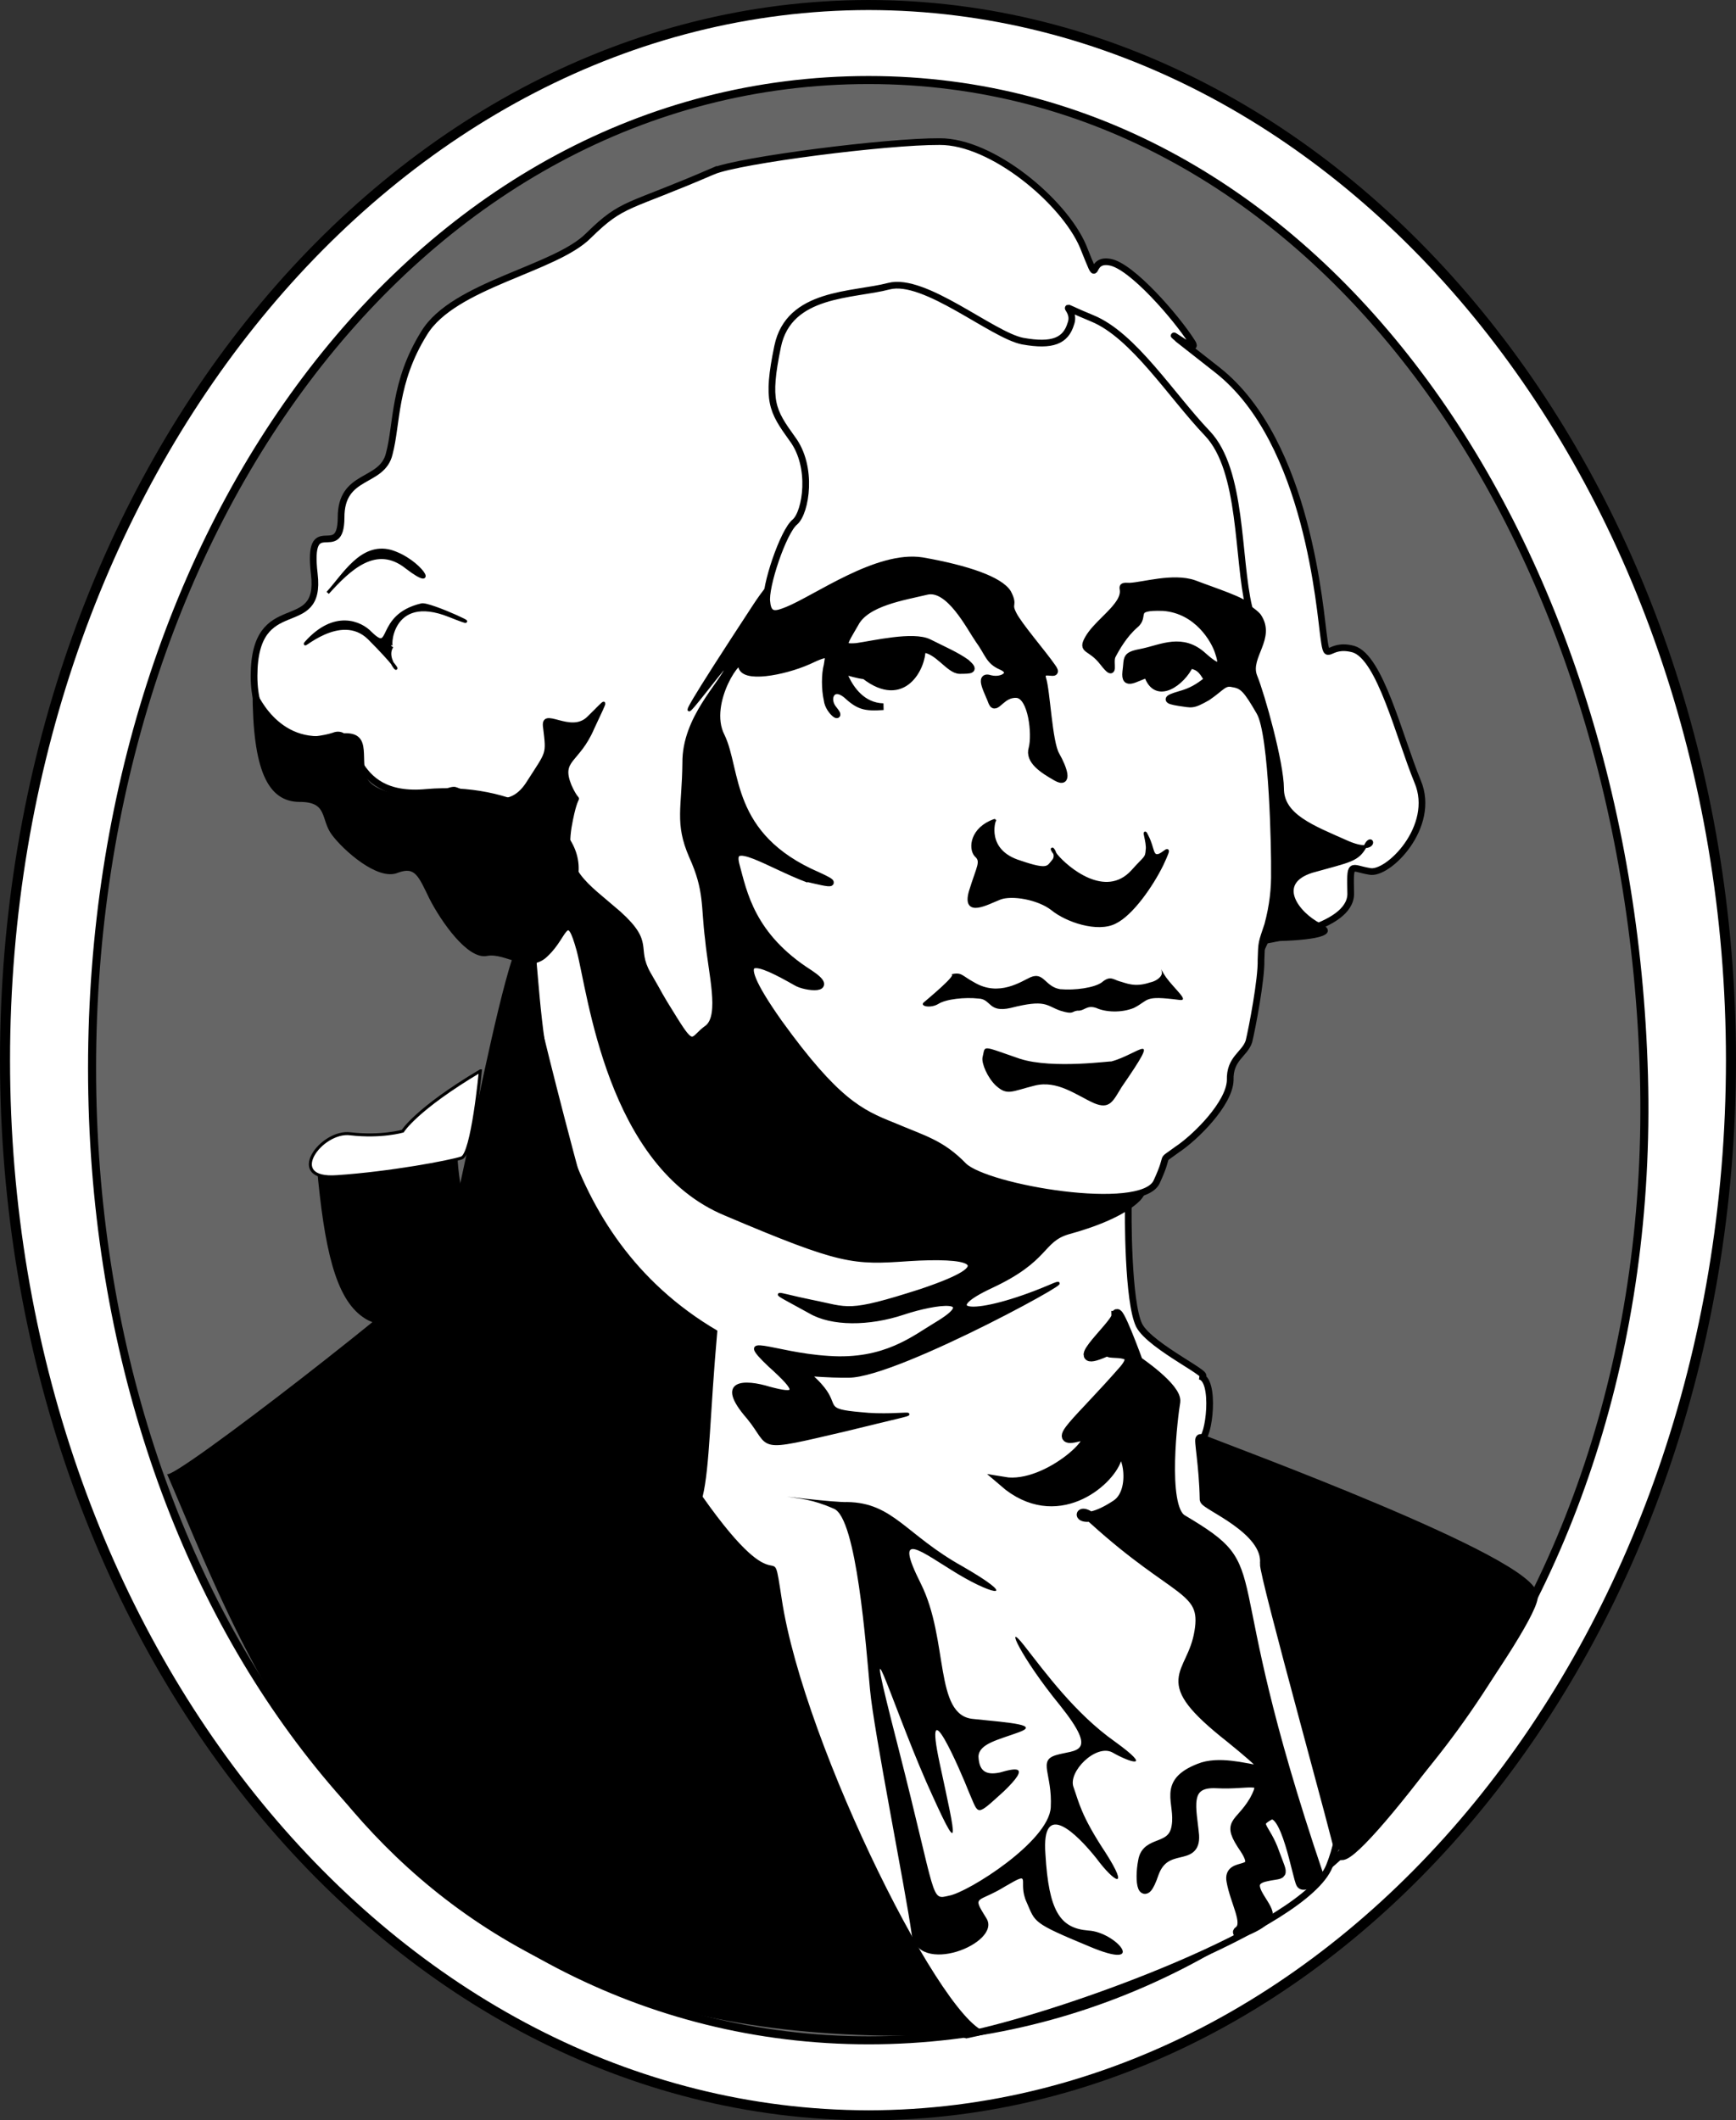 <svg xmlns="http://www.w3.org/2000/svg" width="129.648" height="158.352"><rect width="100%" height="100%" fill="#333333" stroke="none"/><path fill="#fff" d="M64.875.375c35.535.047 64.383 35.305 64.398 78.8-.015 43.493-28.863 78.755-64.398 78.802C29.238 157.93.387 122.668.375 79.176.387 35.68 29.238.422 64.875.375"/><path fill="none" stroke="#000" stroke-miterlimit="10" stroke-width=".75" d="M64.875.375c35.535.047 64.383 35.305 64.398 78.8-.015 43.493-28.863 78.755-64.398 78.802C29.238 157.93.387 122.668.375 79.176.387 35.68 29.238.422 64.875.375Zm0 0"/><path fill="#666" d="M64.875 152.375c33.336-.016 59.008-31.672 57.898-72.098-1.136-40.476-24.562-74.289-57.898-74.3-33.441.011-57.988 33.343-58 73.8.012 40.38 24.559 72.582 58 72.598"/><path fill="none" stroke="#000" stroke-miterlimit="10" stroke-width=".6" d="M64.875 152.375c33.336-.016 59.008-31.672 57.898-72.098-1.136-40.476-24.562-74.289-57.898-74.3-33.441.011-57.988 33.343-58 73.8.012 40.38 24.559 72.582 58 72.598Zm0 0"/><path fill="#fff" d="M53.273 12.777c-6.445 2.793-6.73 2.274-9.3 4.797-2.493 2.54-10.086 3.664-12.297 7.301-2.29 3.676-2.008 6.77-2.602 9-.531 2.27-3.625 1.426-3.601 4.8-.024 3.376-2.555-.562-2 4.2.57 4.8-4.493 1.145-4.5 7.602.007 6.48 5.902 4.5 5.902 4.5 1.98-.832.855 4.793 7 4.199 6.23-.531 11.89 2.539 11 6.5-.55 2.531-3.645 5.906-3.402 7.898.32 1.946 17.476 74.227 32.703 78.403 7.836-1.645 25.273-8.114 27.097-12.602 4.07-10.023-5.48-31.23-9.597-31.898.613.074 1.164-4.536-.102-4.7 1.504.192-3.656-2.156-4.5-3.8-.844-1.73-.844-8.27-.8-9.403-.044-1.117 6.706-18.836 8.699-19.097 1.945-.301 7.851-1.145 7.902-3.7-.05-2.507-.05-1.945 1.398-1.703 1.364.32 5.02-3.336 3.602-6.699-1.395-3.387-2.8-9.293-4.8-9.898-1.938-.52-1.938 1.168-2.2-.801-.3-1.969-1.145-14.625-7.902-20-6.743-5.313-.836-.531-2-2.2-1.086-1.706-4.461-5.644-6.098-5.902-1.738-.304-.613 2.227-2-1.199-1.426-3.324-6.77-7.824-10.7-7.8-3.945-.024-14.913 1.382-16.902 2.202"/><path fill="none" stroke="#000" stroke-miterlimit="10" stroke-width=".5" d="M53.273 12.777c-6.445 2.793-6.73 2.274-9.3 4.797-2.493 2.54-10.086 3.664-12.297 7.301-2.29 3.676-2.008 6.77-2.602 9-.531 2.27-3.625 1.426-3.601 4.8-.024 3.376-2.555-.562-2 4.2.57 4.8-4.493 1.145-4.5 7.602.007 6.48 5.902 4.5 5.902 4.5 1.98-.832.855 4.793 7 4.199 6.23-.531 11.89 2.539 11 6.5-.55 2.531-3.645 5.906-3.402 7.898.32 1.946 17.476 74.227 32.703 78.403 7.836-1.645 25.273-8.114 27.097-12.602 4.07-10.023-5.48-31.23-9.597-31.898.613.074 1.164-4.536-.102-4.7 1.504.192-3.656-2.156-4.5-3.8-.844-1.73-.844-8.27-.8-9.403-.044-1.117 6.706-18.836 8.699-19.097 1.945-.301 7.851-1.145 7.902-3.7-.05-2.507-.05-1.945 1.398-1.703 1.364.32 5.02-3.336 3.602-6.699-1.395-3.387-2.8-9.293-4.8-9.898-1.938-.52-1.938 1.168-2.2-.801-.3-1.969-1.145-14.625-7.902-20-6.743-5.313-.836-.531-2-2.2-1.086-1.706-4.461-5.644-6.098-5.902-1.738-.304-.613 2.227-2-1.199-1.426-3.324-6.77-7.824-10.7-7.8-3.945-.024-14.913 1.382-16.902 2.202zm0 0"/><path d="M73.875 151.777c-3.043.18-13.863-21.347-15.5-32.402-.813-5.258.262 1.145-5.902-7.598.539-2.226.539-6.164 1.101-12.402-12.375-7.262-12.937-21.324-13.5-27.5-1-11.02-5.625 19.113-7.3 22.5-.669 1.3-19.993 16.36-20.301 15.7 6.578 15.128 16.328 44.995 61.402 41.702m9.5-53.5c.012.7-4.676 4.618 0 2.297-2.05 1.008 2.262-.304.598 1.703-3.399 3.899-5.649 5.586-3.399 5 2.25-.539-2.25 3.961-5.601 3.399 3.914 3.375 7.851 0 8.402-1.7.574-1.675 1.7 2.262 0 3.399-3.063 2.035-3.105-.184-1.7 1.102 6.212 5.636 8.462 5.074 7.9 8.398-.563 3.426-3.376 3.426 2.3 7.902 5.574 4.524.512 1.149-2.3 2.297-2.813 1.102-1.407 2.508-1.7 4.301-.27 1.863-2.238 1.02-2.5 2.602-.3 1.511-.02 3.34.8.898.868-2.34 3.118-.793 3-2.8-.163-1.93-.866-4.04 1.7-3.9 2.496.141 3.902-.702 2.8 1.302-1.148 1.933-2.132 1.511-.702 3.597 1.382 2.133-1.29.867-1 2.403.273 1.558 1.257 3.105.601 3.699-.75.531 2.203-.453 2.102-1.301-.18-.84-1.867-2.246-.301-2.7 1.527-.39 1.527.173.8-1.8-.679-1.965-1.663-2.105-.402-2.8 1.27-.712 2.114 4.632 2.403 5.1.273.376 1.297-.6 1.297-.6-8.137-24.024-3.344-22.509-10.2-26.598-1.539-.93-.668-7.864-.5-8.801.114-1.031-2.8-3-2.8-3s-1.586-4.371-1.598-3.399"/><path fill="none" stroke="#000" stroke-miterlimit="10" stroke-width=".75" d="M83.375 98.277c.012.7-4.676 4.618 0 2.297-2.05 1.008 2.262-.304.598 1.703-3.399 3.899-5.649 5.586-3.399 5 2.25-.539-2.25 3.961-5.601 3.399 3.914 3.375 7.851 0 8.402-1.7.574-1.675 1.7 2.262 0 3.399-3.063 2.035-3.105-.184-1.7 1.102 6.212 5.636 8.462 5.074 7.9 8.398-.563 3.426-3.376 3.426 2.3 7.902 5.574 4.524.512 1.149-2.3 2.297-2.813 1.102-1.407 2.508-1.7 4.301-.27 1.863-2.238 1.02-2.5 2.602-.3 1.511-.02 3.34.8.898.868-2.34 3.118-.793 3-2.8-.163-1.93-.866-4.04 1.7-3.9 2.496.141 3.902-.702 2.8 1.302-1.148 1.933-2.132 1.511-.702 3.597 1.382 2.133-1.29.867-1 2.403.273 1.558 1.257 3.105.601 3.699-.75.531 2.203-.453 2.102-1.301-.18-.84-1.867-2.246-.301-2.7 1.527-.39 1.527.173.8-1.8-.679-1.965-1.663-2.105-.402-2.8 1.27-.712 2.114 4.632 2.403 5.1.273.376 1.297-.6 1.297-.6-8.137-24.024-3.344-22.509-10.2-26.598-1.539-.93-.668-7.864-.5-8.801.114-1.031-2.8-3-2.8-3s-1.586-4.371-1.598-3.399zm0 0"/><path d="M89.676 107.477c-.172-.098.25 1.902.297 4.5-.047.398 4.734 2.214 4.5 4.8-.121.676 5.84 22.032 5.601 21.7.89 1.308 14.11-16.692 14.399-19.2.273-2.554-23.266-11.14-24.797-11.8"/><path fill="none" stroke="#000" stroke-miterlimit="10" stroke-width=".75" d="M89.676 107.477c-.172-.098.25 1.902.297 4.5-.047.398 4.734 2.214 4.5 4.8-.121.676 5.84 22.032 5.601 21.7.89 1.308 14.11-16.692 14.399-19.2.273-2.554-23.266-11.14-24.797-11.8zm0 0"/><path d="M63.273 112.176c3.426.047 4.364 2.437 8.602 4.8 4.2 2.419 2.512 2.278-.3.598-2.813-1.695-4.923-3.523-2.802.703 2.098 4.211.973 9.836 3.903 10.098 2.976.3 4.945.441 3.398 1-1.547.566-2.953.848-3 1.8.047 1.016.469 1.438 1.602 1.2 1.117-.324 2.383-.605.297 1.402-2.133 1.93-1.852 1.79-2.598.098-.66-1.684-3.473-8.152-2.2-2.2 1.259 5.86 1.68 7.407-1 1.4-2.663-6.087-5.054-14.102-2.1-2.598 2.952 11.558 2.39 11.418 3.8 11.097 1.402-.242 7.45-4.039 7.598-6.597.132-2.504-.993-3.489.402-3.903 1.418-.43 3.246-.008.3-3.699-2.96-3.621-4.226-6.434-2.702-4.5 1.57 2.004 3.82 5.098 6.8 7.2 2.926 2.116 1.098 1.554-.199.8-1.234-.652-3.344 1.457-2.898 2.602.398 1.105.539 2.09 2.398 4.898 1.797 2.816.672 2.254-.699.402-1.441-1.804-4.113-4.476-3.8-.3.25 4.261 1.093 5.527 3.198 5.699 2.114.11 4.504 3.062.102 1.199-4.316-1.793-4.035-1.793-4.7-3.3-.741-1.587.524-2.43-1.6-1.2-2.095 1.3-2.516.598-1.4 2.402 1.134 1.852-5.195 4.383-5.6 1.098-.438-3.184-2.829-15.137-3.102-18.2-.29-3.124-.993-12.827-2.7-13.5-1.668-.734-2.511-.734-3.5-.898-.98-.117 3.66.446 4.5.399m-28.8-27.102c2.75-.457-9.305 2.258-10.7 2 .551 6.164 1.395 9.82 3.403 11.203 1.93 1.43 6.43.024 8.097 0 1.707.024-2.511-12.914-.8-13.203"/><path fill="none" stroke="#000" stroke-miterlimit="10" stroke-width=".225" d="M34.473 85.074c2.75-.457-9.305 2.258-10.7 2 .551 6.164 1.395 9.82 3.403 11.203 1.93 1.43 6.43.024 8.097 0 1.707.024-2.511-12.914-.8-13.203zm0 0"/><path fill="#fff" d="M35.875 79.977c-4.8 2.855-5.8 4.5-5.8 4.5s-1.602.464-3.9.199c-2.202-.297-4.945 3.5-1 3.199 3.93-.262 8.43-1.105 9.298-1.398.82-.27 1.402-6.5 1.402-6.5"/><path fill="none" stroke="#000" stroke-miterlimit="10" stroke-width=".225" d="M35.875 79.977c-4.8 2.855-5.8 4.5-5.8 4.5s-1.602.464-3.9.199c-2.202-.297-4.945 3.5-1 3.199 3.93-.262 8.43-1.105 9.298-1.398.82-.27 1.402-6.5 1.402-6.5zm0 0"/><path d="M18.973 51.574c.007 5.95 1.132 8.196 3.402 8.203 2.23-.007 1.668 1.399 2.5 2.5.855 1.149 3.387 3.399 4.8 2.797 1.4-.523 1.68.32 2.5 2 .868 1.696 2.837 4.508 4.2 4.203 1.45-.257 3.137 1.43 4.5 0 1.45-1.382 1.45-3.351 2.3-.3.837 3.136 2.243 16.074 11 19.699 8.68 3.687 9.524 3.687 13.7 3.398 4.262-.273 7.14.2.898 2.301-5.566 1.785-5.355 1.363-8.199.8-2.781-.562-3.484-1.054-.101.802 1.636.968 4.422.957 7 .097 2.484-.828 5.718-1.18 2.402.801-1.61.953-3.785 2.8-8 2.5-4.223-.262-7.105-1.95-4.402.602 2.273 2.043 2.007 2.23 0 1.699-1.856-.574-4.04-.594-1.598 2.199 1.852 2.258.34 2.527 7.3.902 7.555-1.867 4.317-.84 1.098-1.203-2.824-.242-1.699-.523-2.8-1.898-1.149-1.438-1.711-.875 1.902-.899 3.7.024 18.969-8.457 15-6.703-5.605 2.367-8.488 1.946-4.3 0 4.25-1.992 3.687-3.398 5.698-4 1.926-.523 4.176-1.367 5.301-2.5 1.125-1.117 9.602-19.398 9.602-19.398 2.492 0 5.586-.281 3.898-1.102-1.687-.867-3.375-3.117-.601-4 2.851-.804 3.414-.804 4-1.898.539-1.156 1.101.812-1.399-.301-2.562-1.137-4.812-1.98-4.8-4-.012-1.918-1.419-6.98-2-8.398-.544-1.395 1.425-2.801.3-4.5-1.125-1.676-27.562-16.301-37.699-.801-10.113 15.437-1.395 3.062-2 4.5-.52 1.375-3.332 3.906-3.3 7.3-.032 3.356-.595 4.481.5 7 1.155 2.544.874 3.669 1.198 6.2.239 2.531 1.082 5.625 0 6.5-1.168.812-.886 1.656-2.3-.602-1.399-2.242-.836-1.398-2-3.398-1.086-1.938.32-2.219-2.2-4.5-2.543-2.219-4.23-3.063-3.699-6.399.594-3.414.875-1.164 0-3.101-.812-2 .594-1.719 1.7-4.301 1.144-2.48 1.144-2.2-.301-.8-1.368 1.413-3.578-.845-3.297.8.242 2.02.242 1.738-1.203 4-1.368 2.238-3.055 1.113-4.5.8-1.368-.25-.524-.53-2.2 0-1.699.595-5.355.313-5.597-1.398-.32-1.664.523-3.351-2.301-2.8-4.3.875-5.895-3.477-5.902-3.403"/><path fill="none" stroke="#000" stroke-miterlimit="10" stroke-width=".225" d="M18.973 51.574c.007 5.95 1.132 8.196 3.402 8.203 2.23-.007 1.668 1.399 2.5 2.5.855 1.149 3.387 3.399 4.8 2.797 1.4-.523 1.68.32 2.5 2 .868 1.696 2.837 4.508 4.2 4.203 1.45-.257 3.137 1.43 4.5 0 1.45-1.382 1.45-3.351 2.3-.3.837 3.136 2.243 16.074 11 19.699 8.68 3.687 9.524 3.687 13.7 3.398 4.262-.273 7.14.2.898 2.301-5.566 1.785-5.355 1.363-8.199.8-2.781-.562-3.484-1.054-.101.802 1.636.968 4.422.957 7 .097 2.484-.828 5.718-1.18 2.402.801-1.61.953-3.785 2.8-8 2.5-4.223-.262-7.105-1.95-4.402.602 2.273 2.043 2.007 2.23 0 1.699-1.856-.574-4.04-.594-1.598 2.199 1.852 2.258.34 2.527 7.3.902 7.555-1.867 4.317-.84 1.098-1.203-2.824-.242-1.699-.523-2.8-1.898-1.149-1.438-1.711-.875 1.902-.899 3.7.024 18.969-8.457 15-6.703-5.605 2.367-8.488 1.946-4.3 0 4.25-1.992 3.687-3.398 5.698-4 1.926-.523 4.176-1.367 5.301-2.5 1.125-1.117 9.602-19.398 9.602-19.398 2.492 0 5.586-.281 3.898-1.102-1.687-.867-3.375-3.117-.601-4 2.851-.804 3.414-.804 4-1.898.539-1.156 1.101.812-1.399-.301-2.562-1.137-4.812-1.98-4.8-4-.012-1.918-1.419-6.98-2-8.398-.544-1.395 1.425-2.801.3-4.5-1.125-1.676-27.562-16.301-37.699-.801-10.113 15.437-1.395 3.062-2 4.5-.52 1.375-3.332 3.906-3.3 7.3-.032 3.356-.595 4.481.5 7 1.155 2.544.874 3.669 1.198 6.2.239 2.531 1.082 5.625 0 6.5-1.168.812-.886 1.656-2.3-.602-1.399-2.242-.836-1.398-2-3.398-1.086-1.938.32-2.219-2.2-4.5-2.543-2.219-4.23-3.063-3.699-6.399.594-3.414.875-1.164 0-3.101-.812-2 .594-1.719 1.7-4.301 1.144-2.48 1.144-2.2-.301-.8-1.368 1.413-3.578-.845-3.297.8.242 2.02.242 1.738-1.203 4-1.368 2.238-3.055 1.113-4.5.8-1.368-.25-.524-.53-2.2 0-1.699.595-5.355.313-5.597-1.398-.32-1.664.523-3.351-2.301-2.8-4.3.875-5.895-3.477-5.902-3.403zm0 0"/><path fill="#fff" d="M58.773 45.574c2.192-.883 6.754-4.226 10.102-3.699 3.402.598 5.793 1.441 6.398 2.402.52 1.008-.043.727.403 1.598.398.816 2.226 2.926 2.898 3.902.735.993-.953-.132-.699.899.309.937.45 4.734 1 5.699.574 1.004.996 2.27 0 1.7-.973-.555-2.098-1.259-1.8-2.2.265-1.027-.016-3.84-1.102-4-1.164-.121-1.586 1.285-1.899.602-.25-.723-1.094-2.13-.101-1.801.976.234 1.82-.469.8-.899-.949-.414-.949-.976-1.699-2-.656-.945-2.203-4.039-3.898-3.601-1.68.406-4.492.828-5.301 2.398-.879 1.524-1.16 1.805.098 1.703 1.273-.18 4.226-.882 5.402-.3 1.074.543 2.059.964 2.8 1.5.665.59.384.59-.5.597-.804-.008-1.648-1.554-2.8-1.597.027 1.308-1.379 4.261-4.3 2-1.157-.13-1.86-.692-1.4.199.384.797 1.227 2.062 2.798 2.101-1.43.102-1.852-.039-2.797-.902-1.024-.824-1.586.3-.903 1.102.723.886-.402.183-.5-.7-.183-.804-.183-1.93 0-2.601.098-.735.38-1.156-1.398-.301-1.879.832-4.973 1.395-5 .3.027-1.155-2.785 2.782-1.5 5.302 1.246 2.543.402 7.464 7.2 10.398 2.85 1.29-1.74-.078-.7.3-3.004-1.124-5.957-3.234-5.402-1.1.57 2.085 1.132 5.32 5.5 8.1 2.093 1.388-.371 1.095-1 .7-2.664-1.512-5.477-2.918-1.297 3 4.258 5.895 6.086 6.738 8.5 7.7 2.367 1.007 3.633 1.288 5.297 3 1.71 1.663 13.242 3.632 14.402 1.202 1.09-2.351.105-1.367 1.5-2.402 1.418-.934 3.95-3.465 4-5.2-.05-1.64 1.074-1.921 1.398-2.898.239-.992.942-4.648.903-6.101.039-1.36.039-1.219.5-2.602.383-1.43.523-2.695.5-4 .023-1.226-.117-10.226-1.102-11.898-.984-1.703-1.265-1.985-2-2.102-.672-.164-.812.258-1.898 1-1.164.664-1.164.524-2.102.403-1.031-.16-1.031-.301 0-.602.938-.262 1.36-.543 2.102-1.098-.461-.851-.742-.992-1.301-1.101-.566 1.234-2.535 2.781-3.2.699-.882.254-1.726.957-1.6-.2.155-1.093-.126-1.234 1.3-1.5 1.387-.296 2.934-1.14 4.5.302 1.527 1.37 1.387.527 1.098-.301-.274-.86-1.54-3.11-4.098-3.301-2.504-.09-1.238.613-2.102 1.3-.824.72-1.386 1.704-1.699 2.302-.25.527.313 1.793-.699.5-.957-1.239-1.66-.817-1.102-1.801.567-.985 1.832-1.828 2.403-2.801.554-.996-.29-1.137.699-1.098.98-.039 3.23-.742 4.8-.203 1.524.586 3.774 1.29 4.098 1.801-.886-3.746-.464-10.215-3.097-13-2.711-2.84-5.524-7.34-8.602-8.598-3.11-1.273-1.14-.851-1.601.399-.383 1.281-1.368 1.703-3.598 1.3-2.27-.44-7.332-4.8-10-4.101-2.676.707-7.457.426-8.3 4.5-.845 4.082-.423 4.785 1.1 6.902 1.571 2.102 1.009 5.477.2 6.2-.879.683-2.285 4.902-2.102 6 .098 1.152.801.87 1.5.597"/><path fill="none" stroke="#000" stroke-miterlimit="10" stroke-width=".5" d="M58.773 45.574c2.192-.883 6.754-4.226 10.102-3.699 3.402.598 5.793 1.441 6.398 2.402.52 1.008-.043.727.403 1.598.398.816 2.226 2.926 2.898 3.902.735.993-.953-.132-.699.899.309.937.45 4.734 1 5.699.574 1.004.996 2.27 0 1.7-.973-.555-2.098-1.259-1.8-2.2.265-1.027-.016-3.84-1.102-4-1.164-.121-1.586 1.285-1.899.602-.25-.723-1.094-2.13-.101-1.801.976.234 1.82-.469.8-.899-.949-.414-.949-.976-1.699-2-.656-.945-2.203-4.039-3.898-3.601-1.68.406-4.492.828-5.301 2.398-.879 1.524-1.16 1.805.098 1.703 1.273-.18 4.226-.882 5.402-.3 1.074.543 2.059.964 2.8 1.5.665.59.384.59-.5.597-.804-.008-1.648-1.554-2.8-1.597.027 1.308-1.379 4.261-4.3 2-1.157-.13-1.86-.692-1.4.199.384.797 1.227 2.062 2.798 2.101-1.43.102-1.852-.039-2.797-.902-1.024-.824-1.586.3-.903 1.102.723.886-.402.183-.5-.7-.183-.804-.183-1.93 0-2.601.098-.735.38-1.156-1.398-.301-1.879.832-4.973 1.395-5 .3.027-1.155-2.785 2.782-1.5 5.302 1.246 2.543.402 7.464 7.2 10.398 2.85 1.29-1.74-.078-.7.3-3.004-1.124-5.957-3.234-5.402-1.1.57 2.085 1.132 5.32 5.5 8.1 2.093 1.388-.371 1.095-1 .7-2.664-1.512-5.477-2.918-1.297 3 4.258 5.895 6.086 6.738 8.5 7.7 2.367 1.007 3.633 1.288 5.297 3 1.71 1.663 13.242 3.632 14.402 1.202 1.09-2.351.105-1.367 1.5-2.402 1.418-.934 3.95-3.465 4-5.2-.05-1.64 1.074-1.921 1.398-2.898.239-.992.942-4.648.903-6.101.039-1.36.039-1.219.5-2.602.383-1.43.523-2.695.5-4 .023-1.226-.117-10.226-1.102-11.898-.984-1.703-1.265-1.985-2-2.102-.672-.164-.812.258-1.898 1-1.164.664-1.164.524-2.102.403-1.031-.16-1.031-.301 0-.602.938-.262 1.36-.543 2.102-1.098-.461-.851-.742-.992-1.301-1.101-.566 1.234-2.535 2.781-3.2.699-.882.254-1.726.957-1.6-.2.155-1.093-.126-1.234 1.3-1.5 1.387-.296 2.934-1.14 4.5.302 1.527 1.37 1.387.527 1.098-.301-.274-.86-1.54-3.11-4.098-3.301-2.504-.09-1.238.613-2.102 1.3-.824.72-1.386 1.704-1.699 2.302-.25.527.313 1.793-.699.5-.957-1.239-1.66-.817-1.102-1.801.567-.985 1.832-1.828 2.403-2.801.554-.996-.29-1.137.699-1.098.98-.039 3.23-.742 4.8-.203 1.524.586 3.774 1.29 4.098 1.801-.886-3.746-.464-10.215-3.097-13-2.711-2.84-5.524-7.34-8.602-8.598-3.11-1.273-1.14-.851-1.601.399-.383 1.281-1.368 1.703-3.598 1.3-2.27-.44-7.332-4.8-10-4.101-2.676.707-7.457.426-8.3 4.5-.845 4.082-.423 4.785 1.1 6.902 1.571 2.102 1.009 5.477.2 6.2-.879.683-2.285 4.902-2.102 6 .098 1.152.801.87 1.5.597zm0 0"/><path d="M74.273 61.277c-.035-.027-.78 2.278 1.903 3.098 2.148.738 2.078.387 2.5-.098.465-.554-.563-1.414.199-.402.785.957 3.668 3.418 5.7 1.2.933-1.055 1.062-.946 1.1-1.598.095-.543-.39-1.809 0-1 .454.878.313 1.582.9 1.398.538-.238.96-.941.198.7-.785 1.593-2.261 3.702-3.5 4.3-1.293.668-3.613-.105-4.699-1-1.023-.793-2.992-1.145-3.898-.8-.922.359-2.75 1.413-2.203-.5.578-1.884.93-2.235.402-2.7-.457-.52-.316-1.996 1.398-2.598"/><path fill="none" stroke="#000" stroke-miterlimit="10" stroke-width=".225" d="M74.273 61.277c-.035-.027-.78 2.278 1.903 3.098 2.148.738 2.078.387 2.5-.098.465-.554-.563-1.414.199-.402.785.957 3.668 3.418 5.7 1.2.933-1.055 1.062-.946 1.1-1.598.095-.543-.39-1.809 0-1 .454.878.313 1.582.9 1.398.538-.238.96-.941.198.7-.785 1.593-2.261 3.702-3.5 4.3-1.293.668-3.613-.105-4.699-1-1.023-.793-2.992-1.145-3.898-.8-.922.359-2.75 1.413-2.203-.5.578-1.884.93-2.235.402-2.7-.457-.52-.316-1.996 1.398-2.598zm0 0"/><path d="M68.973 74.875c.125-.113 2.761-2.281 2-2.098.882-.21.812.07 1.8.598 1.836 1.086 3.497-.082 4.2-.398 1-.41 1.07.714 2.203.898 1.117.098 2.531-.105 3.097-.5.622-.527.832-.246 1.301-.098.516.133 1.149.485 2.301.098.488-.098.887-.422.898-.7-.011-.39-.293-.6.301.302.672.925 1.793 1.808 1 1.699-2.719-.352-2.203 0-3.398.601-.938.383-2.133.313-2.801 0-.738-.25-.879.243-1.402.2-.461.043-.25.324-1.297 0-1.063-.38-1.063-.872-3.703-.2-1.676.38-1.438-.672-2.399-.703-1.008-.11-2.414.031-3 .403-.539.332-1.383.191-1.101-.102m7.203 4.199c2.457.79 6.941.133 6.797.203 2.03-.523 3.93-2.632.8 1.899-.644 1.039-.878 1.726-2.097 1.199-1.313-.598-2.719-1.723-4.403-1.3-1.742.433-2.043.773-2.898 0-.621-.583-1.078-1.653-1-2.098.238-.926-.184-.926 2.8.097m-53.3-31.097c-.629.734 2.543-2.442 4.7-.301 3.808 3.824.847 1.87 1.698.601-.246.356-.23-4.117 4.301-2.3 3.457 1.382-1.543-.985-2.101-.801-3.422.812-2.086 3.765-3.797 2.101-.738-.785-2.684-1.652-4.801.7"/><path fill="none" stroke="#000" stroke-miterlimit="10" stroke-width=".225" d="M22.875 47.977c-.629.734 2.543-2.442 4.7-.301 3.808 3.824.847 1.87 1.698.601-.246.356-.23-4.117 4.301-2.3 3.457 1.382-1.543-.985-2.101-.801-3.422.812-2.086 3.765-3.797 2.101-.738-.785-2.684-1.652-4.801.7zm0 0"/><path d="M24.473 44.277c1.613-1.785 3.617-3.734 5.902-1.902 2.52 1.934.984-.555-1.2-1.2-2.183-.581-3.491 1.778-4.702 3.102"/><path fill="none" stroke="#000" stroke-miterlimit="10" stroke-width=".225" d="M24.473 44.277c1.613-1.785 3.617-3.734 5.902-1.902 2.52 1.934.984-.555-1.2-1.2-2.183-.581-3.491 1.778-4.702 3.102zm0 0"/></svg>
